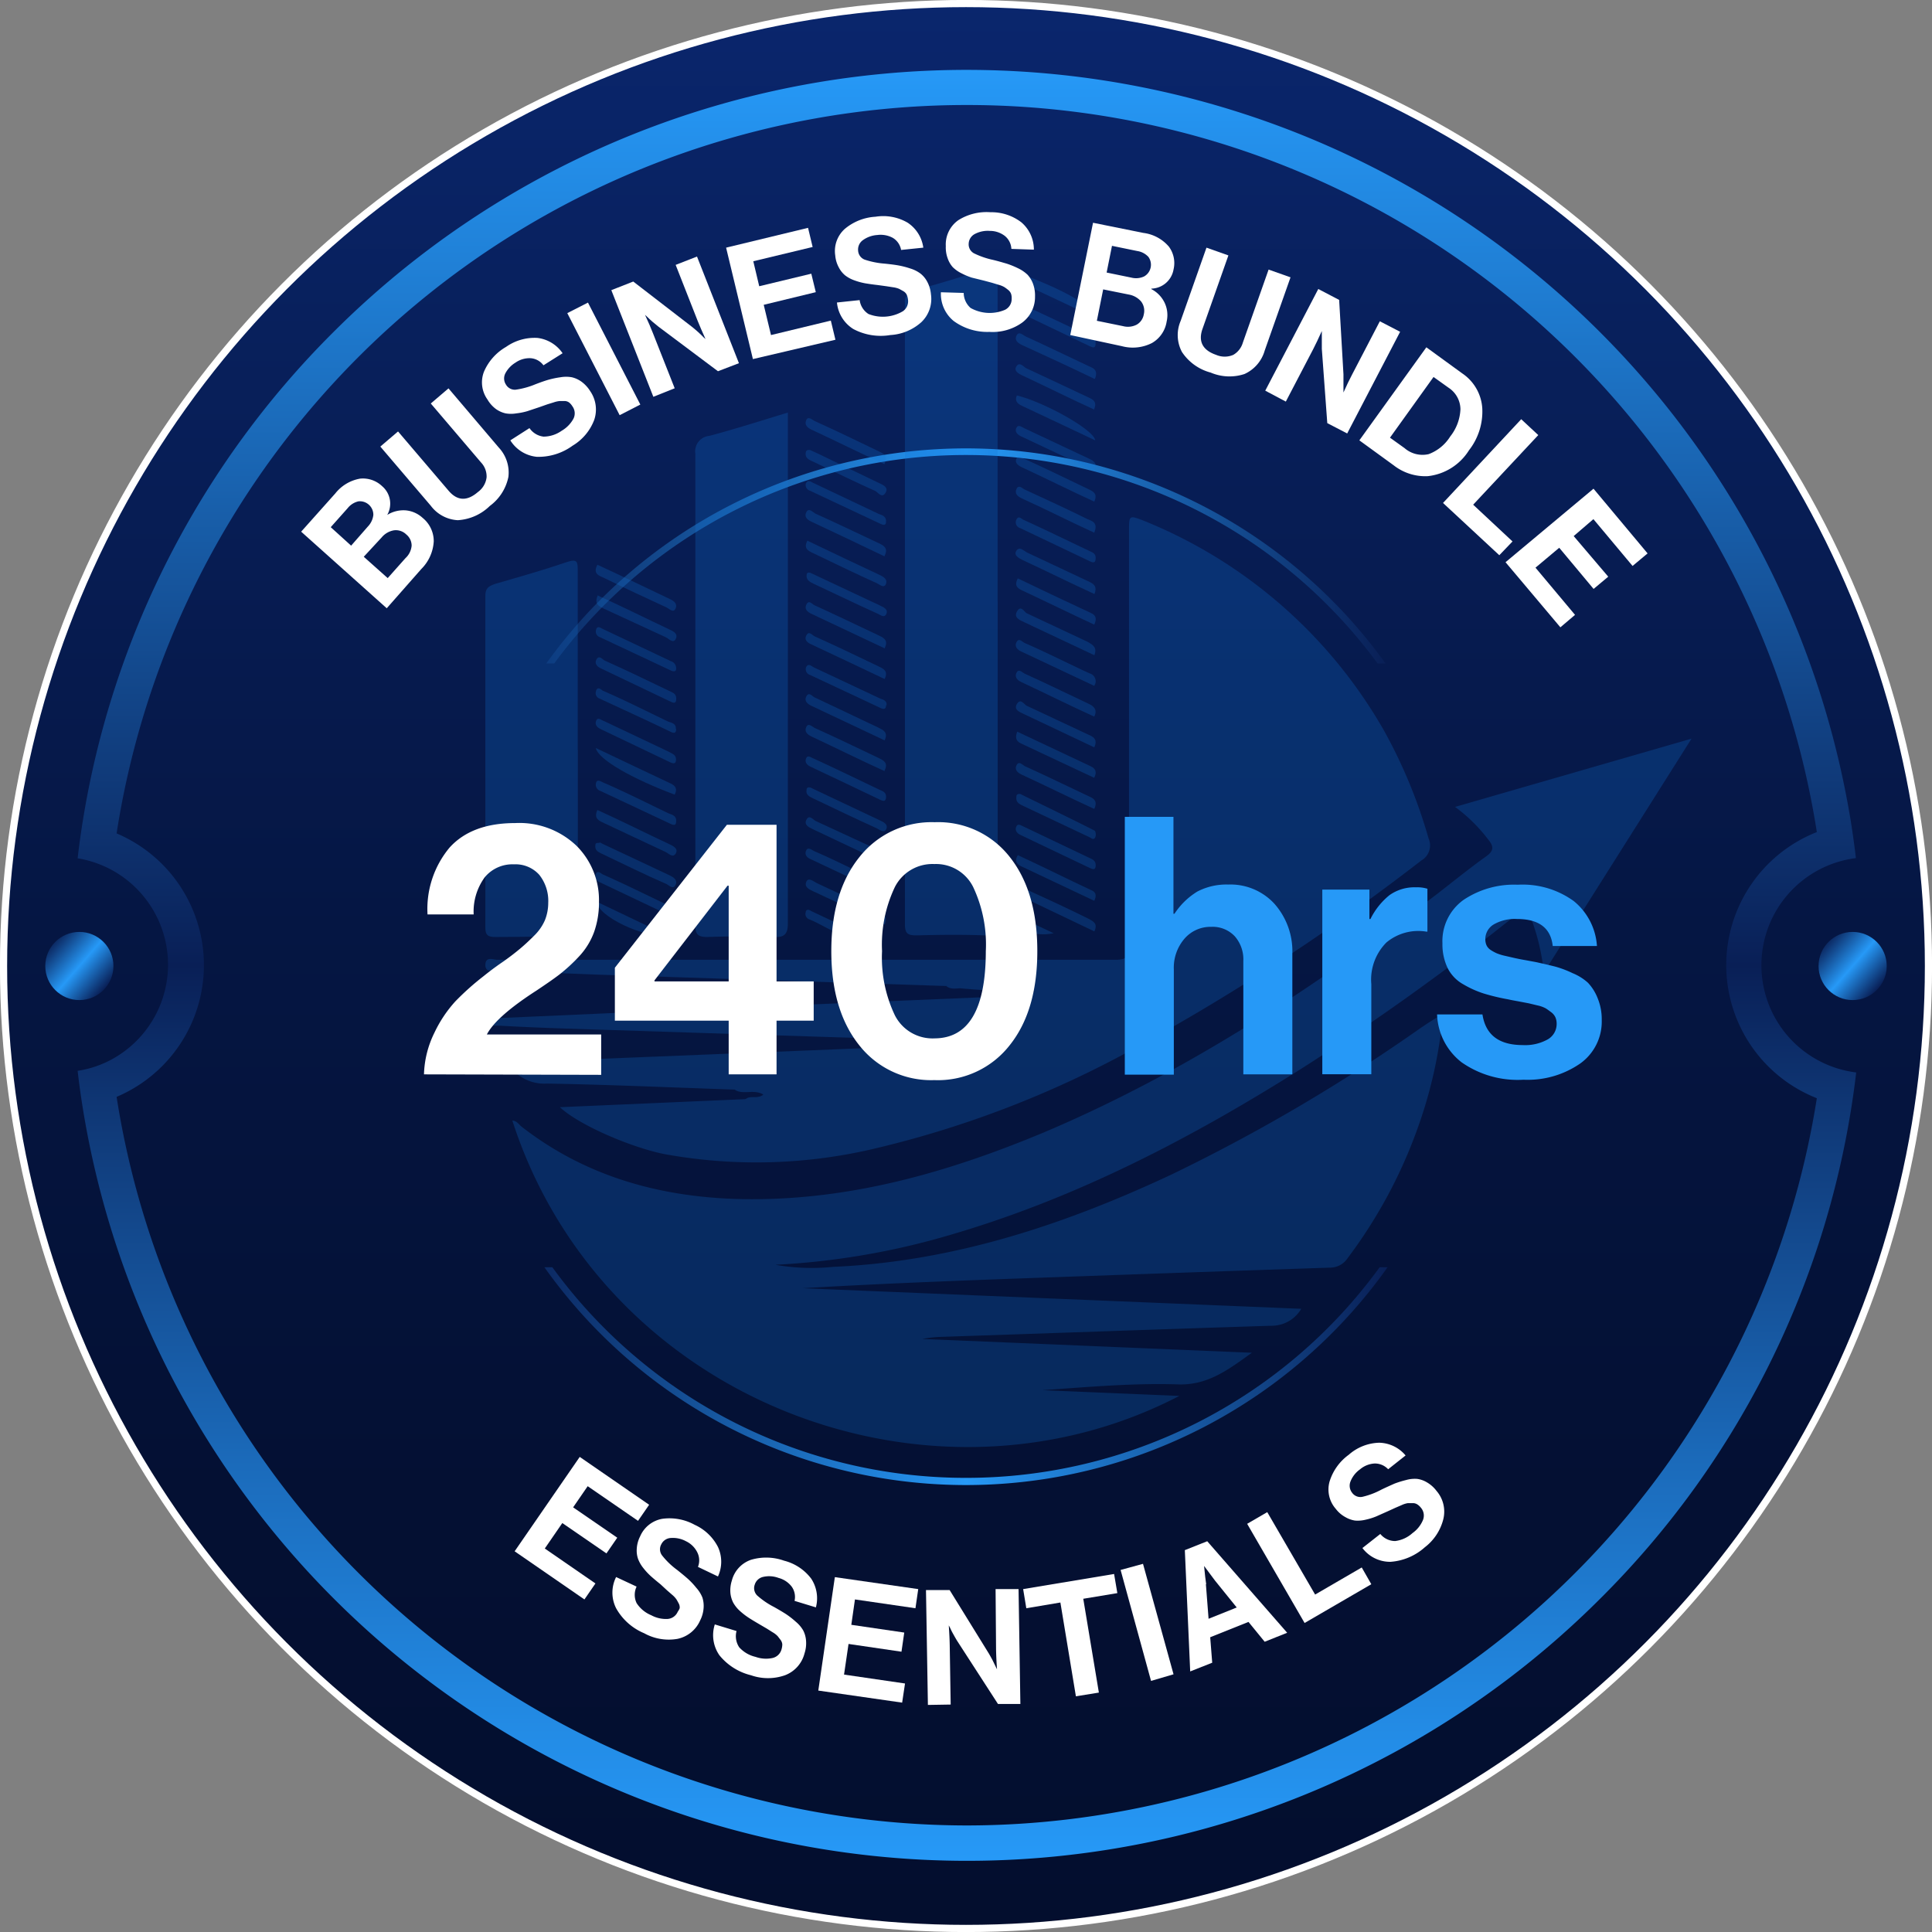 <svg xmlns="http://www.w3.org/2000/svg" xmlns:xlink="http://www.w3.org/1999/xlink" viewBox="0 0 201.82 201.82"><rect x="0" y="0" width="201.82" height="201.82" fill="#808080" stroke="none"/><defs><style>.cls-1{stroke:#fff;stroke-miterlimit:10;stroke-width:0.75px;fill:url(#Degradado_sin_nombre_74);}.cls-2{fill:url(#Degradado_sin_nombre_91);}.cls-3{fill:url(#Degradado_sin_nombre_101);}.cls-4{fill:url(#Degradado_sin_nombre_101-2);}.cls-5{fill:#fff;}.cls-6{fill:url(#Degradado_sin_nombre_101-3);}.cls-7{fill:url(#Degradado_sin_nombre_101-4);}.cls-8{opacity:0.25;}.cls-9{fill:#0e74d8;}.cls-10{fill:#2699f7;}</style><linearGradient id="Degradado_sin_nombre_74" x1="100.91" y1="0.38" x2="100.91" y2="201.45" gradientUnits="userSpaceOnUse"><stop offset="0" stop-color="#0a266d"/><stop offset="0.17" stop-color="#08205c"/><stop offset="0.48" stop-color="#051643"/><stop offset="0.77" stop-color="#041033"/><stop offset="1" stop-color="#030e2e"/></linearGradient><linearGradient id="Degradado_sin_nombre_91" x1="101" y1="194.37" x2="101" y2="7.27" gradientUnits="userSpaceOnUse"><stop offset="0" stop-color="#2699f7"/><stop offset="0.07" stop-color="#238ce6"/><stop offset="0.22" stop-color="#1b6bbb"/><stop offset="0.42" stop-color="#0f3775"/><stop offset="0.5" stop-color="#091f56"/><stop offset="0.54" stop-color="#0c2a64"/><stop offset="0.86" stop-color="#1e79cd"/><stop offset="1" stop-color="#2699f7"/></linearGradient><linearGradient id="Degradado_sin_nombre_101" x1="190.84" y1="98.58" x2="196.21" y2="103.24" gradientUnits="userSpaceOnUse"><stop offset="0" stop-color="#0c2a64"/><stop offset="0.5" stop-color="#2699f7"/><stop offset="1" stop-color="#091f56"/></linearGradient><linearGradient id="Degradado_sin_nombre_101-2" x1="5.61" y1="98.58" x2="10.98" y2="103.24" xlink:href="#Degradado_sin_nombre_101"/><linearGradient id="Degradado_sin_nombre_101-3" x1="57.07" y1="58.09" x2="144.75" y2="58.09" xlink:href="#Degradado_sin_nombre_101"/><linearGradient id="Degradado_sin_nombre_101-4" x1="56.87" y1="143.69" x2="144.95" y2="143.69" xlink:href="#Degradado_sin_nombre_101"/></defs><g id="Capa_2" data-name="Capa 2"><g id="Capa_1-2" data-name="Capa 1"><circle class="cls-1" cx="100.91" cy="100.91" r="100.54"/><path class="cls-2" d="M184,100.82a11.28,11.28,0,0,1,9.87-11.18c-.14-1.22-.31-2.43-.5-3.65A93.58,93.58,0,0,0,34.85,34.67,92.86,92.86,0,0,0,8.61,86c-.19,1.22-.36,2.44-.5,3.66a11.26,11.26,0,0,1,3.57,21,10.91,10.91,0,0,1-3.57,1.2c.14,1.23.31,2.45.5,3.66A93.57,93.57,0,0,0,167.16,167a92.78,92.78,0,0,0,26.24-51.33c.19-1.2.36-2.42.5-3.64A11.28,11.28,0,0,1,184,100.82Zm-83,89.87a90,90,0,0,1-88.82-76.11,14.94,14.94,0,0,0,0-27.52,89.88,89.88,0,0,1,177.61-.14,14.94,14.94,0,0,0,0,27.8A90,90,0,0,1,101,190.69Z"/><circle class="cls-3" cx="193.53" cy="100.91" r="3.56"/><circle class="cls-4" cx="8.29" cy="100.91" r="3.56"/><path class="cls-5" d="M53.76,162.05l6.8-9.86,7.25,5-1.16,1.68-5.26-3.62-1.52,2.21,4.61,3.17-1.13,1.64-4.61-3.17-1.83,2.66,5.29,3.65-1.15,1.67Z"/><path class="cls-5" d="M67.29,170.61A6,6,0,0,1,64.36,168a3.63,3.63,0,0,1,0-3.26l2.14,1a2,2,0,0,0,0,1.72,3.31,3.31,0,0,0,1.53,1.27,3.24,3.24,0,0,0,1.67.39,1.25,1.25,0,0,0,1.1-.76A1.62,1.62,0,0,0,71,168a.85.85,0,0,0-.1-.5c-.09-.17-.17-.32-.24-.43a2.48,2.48,0,0,0-.45-.48l-.54-.47L69,165.5c-.41-.33-.74-.61-1-.84a6.68,6.68,0,0,1-.79-.85,3.48,3.48,0,0,1-.57-1,2.72,2.72,0,0,1-.12-1.06,3.24,3.24,0,0,1,.35-1.26,3.1,3.1,0,0,1,2.3-1.83,5.45,5.45,0,0,1,3.39.62A5.09,5.09,0,0,1,75,161.6a3.67,3.67,0,0,1,0,3.08l-2.09-1a1.86,1.86,0,0,0-.07-1.52A2.53,2.53,0,0,0,71.66,161a2.89,2.89,0,0,0-1.58-.34,1.17,1.17,0,0,0-1,.66,1.06,1.06,0,0,0,.08,1.16A8,8,0,0,0,70.74,164c.46.37.84.68,1.13.94a8,8,0,0,1,.87.93,3.41,3.41,0,0,1,.63,1,2.89,2.89,0,0,1,.13,1.1,3.36,3.36,0,0,1-.36,1.3,3.32,3.32,0,0,1-2.38,1.93A5.28,5.28,0,0,1,67.29,170.61Z"/><path class="cls-5" d="M78.45,175a6.1,6.1,0,0,1-3.3-2.09,3.67,3.67,0,0,1-.48-3.22l2.27.69a2.09,2.09,0,0,0,.28,1.7,3.3,3.3,0,0,0,1.71,1,3.23,3.23,0,0,0,1.71.13,1.26,1.26,0,0,0,1-.92,1.92,1.92,0,0,0,.08-.51.89.89,0,0,0-.18-.47l-.3-.39a2.3,2.3,0,0,0-.53-.41l-.6-.38-.77-.45c-.46-.27-.83-.49-1.12-.68a7.17,7.17,0,0,1-.92-.71,3.39,3.39,0,0,1-.71-.88,2.83,2.83,0,0,1-.29-1,3.33,3.33,0,0,1,.15-1.3,3.11,3.11,0,0,1,2-2.17,5.54,5.54,0,0,1,3.45.09,5.11,5.11,0,0,1,2.84,1.88,3.72,3.72,0,0,1,.49,3L83,167.23a1.86,1.86,0,0,0-.3-1.49,2.55,2.55,0,0,0-1.38-.91,2.8,2.8,0,0,0-1.62-.1,1.18,1.18,0,0,0-.86.81,1.07,1.07,0,0,0,.26,1.13,8.34,8.34,0,0,0,1.76,1.2q.78.44,1.26.75a8.92,8.92,0,0,1,1,.78,3.45,3.45,0,0,1,.78.91,2.75,2.75,0,0,1,.3,1.07,3.39,3.39,0,0,1-.16,1.34A3.31,3.31,0,0,1,82,175,5.37,5.37,0,0,1,78.45,175Z"/><path class="cls-5" d="M85.48,176.6l1.73-11.85L95.92,166l-.29,2-6.32-.92-.38,2.65,5.53.81-.29,2-5.53-.81-.47,3.2,6.37.93-.3,2Z"/><path class="cls-5" d="M96.93,178.1l-.2-12,2.47,0,4.09,6.62c.11.19.24.42.39.7l.34.7.13.26h0c-.06-.82-.09-1.52-.1-2.07L104,166l2.4,0,.19,12-2.34,0L100,171.43c-.12-.19-.25-.42-.4-.69a7.53,7.53,0,0,1-.35-.69l-.14-.26h0c.06.83.09,1.53.1,2.09l.1,6.18Z"/><path class="cls-5" d="M107.21,168l-.33-2,9.5-1.58.34,2-3.56.59,1.63,9.8-2.4.39-1.62-9.8Z"/><path class="cls-5" d="M120.24,175.59,117.06,164l2.34-.64,3.19,11.54Z"/><path class="cls-5" d="M124.33,174.6l-.56-12.67,2.34-.93,8.35,9.56-2.35.94-1.69-2.07-4,1.6.21,2.66Zm1.64-9.11.28,3.61,2.94-1.18-2.27-2.81-1.14-1.53,0,0C125.86,164.42,125.93,165.05,126,165.49Z"/><path class="cls-5" d="M136.28,169.54l-6-10.36,2.1-1.22,5,8.61,4.87-2.83,1,1.75Z"/><path class="cls-5" d="M148.84,161.63a6,6,0,0,1-3.59,1.52,3.62,3.62,0,0,1-2.93-1.44l1.87-1.47a2,2,0,0,0,1.55.74,3.29,3.29,0,0,0,1.81-.83,3.18,3.18,0,0,0,1.08-1.33,1.25,1.25,0,0,0-.2-1.32,1.53,1.53,0,0,0-.38-.35.85.85,0,0,0-.49-.13c-.2,0-.36,0-.49,0a2.4,2.4,0,0,0-.64.2l-.65.28-.81.37-1.19.53a6.46,6.46,0,0,1-1.12.35,3.49,3.49,0,0,1-1.12.09,2.85,2.85,0,0,1-1-.36,3.11,3.11,0,0,1-1-.86,3.06,3.06,0,0,1-.65-2.86,5.41,5.41,0,0,1,2-2.79,5,5,0,0,1,3.17-1.26,3.69,3.69,0,0,1,2.77,1.33l-1.82,1.44a1.9,1.9,0,0,0-1.41-.6,2.57,2.57,0,0,0-1.53.61,2.82,2.82,0,0,0-1,1.28,1.19,1.19,0,0,0,.17,1.16,1.06,1.06,0,0,0,1.08.43,8,8,0,0,0,2-.76c.54-.26,1-.46,1.33-.61a9.81,9.81,0,0,1,1.22-.38,3.26,3.26,0,0,1,1.19-.12,2.68,2.68,0,0,1,1,.36,3.37,3.37,0,0,1,1,.89,3.31,3.31,0,0,1,.7,3A5.32,5.32,0,0,1,148.84,161.63Z"/><path class="cls-6" d="M100.91,47.53a53.37,53.37,0,0,1,43,21.78h.83a54,54,0,0,0-87.68,0h.83A53.37,53.37,0,0,1,100.91,47.53Z"/><path class="cls-7" d="M100.91,154.38a53.39,53.39,0,0,1-43.21-22h-.83a54,54,0,0,0,88.08,0h-.83A53.39,53.39,0,0,1,100.91,154.38Z"/><g class="cls-8"><path class="cls-9" d="M81,132.12a21.62,21.62,0,0,0,6,.22c12.5-.54,24.1-4.37,35.3-9.61a184.69,184.69,0,0,0,26.11-15.35c.59-.4,1.15-.77,1.8-1.15a2.11,2.11,0,0,1,.51-.12,47.85,47.85,0,0,1-2.53,11.46,51.09,51.09,0,0,1-7.41,13.85,2.2,2.2,0,0,1-1.87,1q-14.39.48-28.78,1c-8.77.31-17.53.63-26.3,1.15l52.1,2.15a3.58,3.58,0,0,1-3.14,1.77c-11.48.36-23,.78-34.44,1.16a11.79,11.79,0,0,0-2,.22l34.42,1.44c-2.57,1.86-4.71,3.46-7.87,3.3-4.62-.14-9.35.29-14,.61l14.3.6c-26,13.5-60.23.5-69.68-28.76.47,0,.69.43,1,.66,6.93,5.38,15,7.47,23.58,7.55,10.89.09,21.1-2.86,31-7,14.64-6.2,27.8-14.86,40.39-24.4,1.91-1.45,3.77-3,5.77-4.42.83-.6.78-1.05.18-1.78A16.88,16.88,0,0,0,152,84.29l24.7-7.13L161.27,101.6a22.38,22.38,0,0,0-1.37-5.77c-.34-.89-.59-1-1.38-.38A254.34,254.34,0,0,1,136,111.6c-11.46,7.24-23.39,13.47-36.47,17.32A78.15,78.15,0,0,1,81,132.12"/><path class="cls-9" d="M76.7,113.82c-6.52-.22-13-.51-19.55-.63A4.47,4.47,0,0,1,53,111l47.78-1.93c-.46-.49-1-.31-1.5-.33L58.9,107.44c-2.31-.08-4.54-.17-6.8-.3-.34,0-.9.07-.9-.43s.59-.34.91-.36l26.06-1.15,27.48-1.15a42.2,42.2,0,0,1,7.28-.37c-4.34,0-9.23-.5-14.09-.68L62.4,101.81c-3.46-.13-7-.28-10.47-.46-.44,0-1.16.33-1.23-.5,0-1,.81-.59,1.26-.59h64.56c1.15,0,1.42-.29,1.42-1.4V55.44c0-1.57,0-1.64,1.42-1.09A50.75,50.75,0,0,1,144.62,76.4a53.2,53.2,0,0,1,4.61,11.18,1.81,1.81,0,0,1-.76,2.31,225.09,225.09,0,0,1-29.94,19.61,106.89,106.89,0,0,1-26.77,10.39,53.64,53.64,0,0,1-22.35.67c-3.38-.67-8.9-3-10.92-4.9l19.34-.84a43.7,43.7,0,0,1,8.39-.51c-2.79.3-6.14-.34-9.52-.49"/><path class="cls-9" d="M104.22,62.84V96.3c0,1.08-.24,1.46-1.38,1.41-2.36-.09-4.73-.06-7.08,0-.87,0-1.23-.13-1.23-1.15q0-32.46,0-64.92a1.15,1.15,0,0,1,.93-1.28c2.53-.7,5-1.43,7.46-2.25,1.15-.37,1.29-.11,1.29,1,0,11.25,0,22.51,0,33.75"/><path class="cls-9" d="M82.3,43.1V96.44c0,1.15-.35,1.5-1.5,1.44-2.31-.09-4.62-.08-6.92,0-1,0-1.24-.29-1.24-1.25V47.42a1.63,1.63,0,0,1,1.47-1.89c2.72-.72,5.44-1.6,8.19-2.43"/><path class="cls-9" d="M60.36,78.3V96.6c0,1-.17,1.32-1.21,1.28-2.46-.08-4.93,0-7.39,0-.77,0-1.06-.17-1.06-1V62.25c0-.79.31-1,1-1.25,2.53-.73,5.07-1.45,7.59-2.31,1-.32,1.06,0,1.06.86q0,9.39,0,18.75"/><path class="cls-9" d="M114.31,65.25c-2.51-1.16-5-2.39-7.53-3.57-.58-.26-.82-.58-.46-1.26,2.55,1.22,5.08,2.43,7.65,3.62.57.26.59.65.34,1.21"/><path class="cls-9" d="M62.39,62.18c2.55,1.15,5,2.38,7.46,3.54.45.21,1,.44.75,1s-.75,0-1-.13c-2.18-1-4.33-2-6.5-3-.54-.26-1.05-.5-.67-1.35"/><path class="cls-9" d="M92.4,58.12q-3.81-1.83-7.63-3.62c-.44-.2-.8-.5-.54-1s.67,0,.94.15c2.23,1,4.42,2.06,6.64,3.1.54.25,1,.53.59,1.32"/><path class="cls-9" d="M62.24,78.14c2.72,1.29,5.27,2.51,7.83,3.71.53.26.7.58.41,1.16-4.35-1.63-8-3.66-8.24-4.87"/><path class="cls-9" d="M84.6,47l.9.41c2.06,1,4.14,2,6.22,3,.48.23,1.15.47.78,1.07s-.74,0-1.06-.19c-2.22-1-4.41-2.07-6.61-3.12-.41-.18-.76-.39-.65-.93a.26.26,0,0,1,.3-.23.28.28,0,0,1,.12,0"/><path class="cls-9" d="M70.63,76.15c0,.4-.17.49-.54.31-2.49-1.2-5-2.35-7.49-3.5a.59.59,0,0,1-.33-.77l0-.06c.23-.5.57,0,.79.06,2.3,1,4.5,2.12,6.74,3.19.36.12.84.21.8.77"/><path class="cls-9" d="M92.4,80.55c-2.53-1.15-5.06-2.41-7.6-3.6-.42-.2-.81-.49-.58-1s.65,0,.92.11c2.21,1,4.42,2.06,6.62,3.11.49.25,1.08.48.64,1.33"/><path class="cls-9" d="M114.3,81.25l-7.65-3.59c-.54-.25-.61-.63-.39-1.23l7.68,3.62c.53.25.66.62.36,1.2"/><path class="cls-9" d="M114.45,58.29c0,.54-.24.51-.6.34l-7.27-3.46a.63.63,0,0,1-.45-.77.5.5,0,0,1,.05-.13c.24-.49.57,0,.8.06,2.31,1.05,4.52,2.14,6.77,3.2.33.17.72.26.7.76"/><path class="cls-9" d="M92.41,70.93c-2.59-1.23-5.16-2.45-7.73-3.65-.42-.2-.66-.5-.46-.88.28-.59.65,0,.91.09,2.23,1,4.42,2.06,6.62,3.11.5.24,1.08.48.66,1.33"/><path class="cls-9" d="M92.4,48.49c-2.54-1.15-5.07-2.42-7.61-3.6-.46-.21-.78-.52-.57-1s.65,0,.92.11c2.21,1,4.42,2.07,6.62,3.13.49.24,1.08.47.64,1.31"/><path class="cls-9" d="M92.56,83.2c0,.52-.21.53-.61.35-2.43-1.16-4.85-2.32-7.28-3.46-.43-.2-.63-.52-.45-.9s.57,0,.8.06c2.31,1.06,4.53,2.14,6.79,3.22.33.16.74.24.75.73"/><path class="cls-9" d="M62.4,84.61c2.56,1.16,5,2.4,7.49,3.56.48.22,1,.5.69,1s-.77-.06-1.09-.19c-2.15-1-4.26-2-6.39-3-.53-.25-1.1-.46-.7-1.36"/><path class="cls-9" d="M114.31,74.86c-2.54-1.15-5.07-2.42-7.62-3.61-.48-.22-.72-.57-.49-1s.59,0,.83.12c2.23,1,4.43,2.09,6.65,3.13.55.25,1,.6.63,1.35"/><path class="cls-9" d="M70.63,85.79c0,.39-.17.46-.54.29l-7.37-3.46a.68.68,0,0,1-.43-.92c.16-.34.58,0,.81.08,2.31,1,4.5,2.12,6.75,3.19.37.14.83.25.78.82"/><path class="cls-9" d="M70.62,79.3c0,.51-.23.5-.61.33l-7.27-3.47c-.4-.19-.64-.5-.45-.9s.55,0,.8.06l6.77,3.21c.33.2.73.28.76.77"/><path class="cls-9" d="M92.42,67.73l-7.66-3.61c-.44-.21-.77-.51-.51-1s.59,0,.84.11c2.31,1.05,4.53,2.13,6.79,3.19.53.25.9.54.54,1.28"/><path class="cls-9" d="M62.42,59C65,60.19,67.49,61.4,70,62.59c.46.21.79.53.56,1s-.65,0-.94-.14c-2.17-1-4.33-2-6.48-3.06-.55-.25-1.23-.43-.75-1.37"/><path class="cls-9" d="M114.32,62.05c-2.52-1.15-5-2.39-7.46-3.53-.48-.23-1-.53-.68-1s.75,0,1.07.18c2.14,1,4.26,2,6.38,3,.54.25,1.05.48.69,1.37"/><path class="cls-9" d="M84.34,56.48c2.54,1.21,5.07,2.43,7.61,3.61.45.21.79.51.58.95s-.67,0-.94-.12c-2.22-1-4.42-2.07-6.61-3.12-.52-.24-1.08-.48-.64-1.32"/><path class="cls-9" d="M114.46,90.36c0,.55-.26.48-.62.31l-7.26-3.46c-.44-.21-.58-.57-.39-.91s.56,0,.81.08l6.61,3.15c.37.19.84.28.85.83"/><path class="cls-9" d="M70.62,69.92c0,.22-.25.27-.56.11l-7.39-3.47a.62.62,0,0,1-.4-.79c.13-.44.45-.19.67-.08l7.14,3.38a.76.76,0,0,1,.54.85"/><path class="cls-9" d="M114.32,71.65l-7.63-3.59c-.44-.2-.74-.54-.49-1s.59,0,.84.11c2.31,1,4.5,2.13,6.77,3.17a.86.86,0,0,1,.63,1,.88.88,0,0,1-.12.26"/><path class="cls-9" d="M70.64,73c0,.57-.32.42-.64.27l-7.25-3.46c-.4-.19-.65-.51-.46-.89.29-.57.66,0,.91.1,2.23,1,4.42,2.06,6.63,3.12.35.19.84.27.81.86"/><path class="cls-9" d="M92.56,92.88c0,.48-.24.46-.57.31l-7.37-3.47c-.42-.19-.59-.54-.39-.91s.59,0,.82.1c2.31,1,4.5,2.12,6.74,3.2.37.14.85.22.77.77"/><path class="cls-9" d="M106.58,82.94c2.54,1.25,5.16,2.51,7.77,3.83.11.06.16.47.08.66-.19.43-.47.07-.68,0l-7-3.31c-.39-.19-.63-.39-.58-.85,0-.24.09-.37.44-.33"/><path class="cls-9" d="M92.42,90.17l-7.57-3.58c-.41-.2-.85-.44-.63-.92.3-.67.75,0,1,.1,2.18,1,4.33,2,6.49,3,.52.29,1.09.45.69,1.35"/><path class="cls-9" d="M92.41,77.34l-7.65-3.61c-.43-.21-.79-.51-.52-1s.59,0,.85.12L91.74,76c.51.26,1.07.48.67,1.33"/><path class="cls-9" d="M70.63,95.39c0,.36-.12.51-.52.31l-7.5-3.56a.62.62,0,0,1-.39-.77.42.42,0,0,1,0-.06c.25-.5.58,0,.81.06,2.25,1,4.49,2.11,6.74,3.19.4.17.9.25.84.83"/><path class="cls-9" d="M114.31,78.07,107,74.61c-.48-.22-1.15-.48-.76-1.09s.73.06,1,.2c2.15,1,4.27,2,6.4,3,.53.23,1.07.47.67,1.35"/><path class="cls-9" d="M114.31,68.44,107,65c-.47-.23-1.15-.48-.75-1.15s.73.06,1,.21c2.14,1,4.26,2,6.39,3,.53.32,1,.56.67,1.42"/><path class="cls-9" d="M114.44,33.23c-2.57-1.25-5.14-2.45-7.64-3.62-.57-.26-.85-.56-.53-1.15,5,1.86,8,3.56,8.17,4.77"/><path class="cls-9" d="M114.32,42.79c-2.53-1.15-5-2.39-7.46-3.54-.48-.22-1-.51-.67-1s.74.07,1,.21c2.15,1,4.26,2,6.39,3,.54.24,1.09.45.69,1.35"/><path class="cls-9" d="M62.66,88l.33.17,7,3.29c.4.2.83.49.57,1s-.67,0-1-.14c-2.31-1-4.51-2.11-6.76-3.17-.35-.17-.67-.35-.61-.84,0-.26.13-.26.41-.26"/><path class="cls-9" d="M114.31,52.4c-2.52-1.15-5-2.4-7.52-3.57-.43-.2-.82-.47-.61-.93s.64,0,.91.07c2.21,1,4.41,2.08,6.61,3.13.47.23,1,.44.61,1.3"/><path class="cls-9" d="M84.71,59.87,85,60l6.92,3.25c.41.19.89.42.66.9s-.72,0-1-.09c-2.22-1-4.42-2.07-6.63-3.1-.4-.19-.77-.41-.68-.93,0-.2.16-.27.46-.17"/><path class="cls-9" d="M114.31,94.1l-7.64-3.61c-.52-.26-.69-.59-.35-1.16,2.53,1.16,5.06,2.44,7.61,3.63.54.2.66.54.38,1.14"/><path class="cls-9" d="M92.42,96.59,85,93.13c-.43-.21-1-.43-.78-1s.82,0,1.15.14c2.15,1,4.25,2,6.38,3,.57.22,1,.46.67,1.29"/><path class="cls-9" d="M114.31,97.29l-7.46-3.56c-.47-.22-.95-.47-.66-1s.67,0,.94.14c2.19,1,4.34,2,6.51,3.07.53.29,1.09.5.67,1.37"/><path class="cls-9" d="M84.72,82.29l.28.14,6.92,3.27c.41.18.88.44.66.91s-.72.06-1-.09c-2.23-1-4.44-2.08-6.64-3.12-.39-.18-.8-.38-.68-.92,0-.2.15-.29.48-.19"/><path class="cls-9" d="M114.31,84.5c-2.54-1.16-5.07-2.42-7.62-3.6-.47-.22-.73-.57-.48-1s.59,0,.83.13c2.23,1,4.43,2.09,6.65,3.13.58.24,1,.52.62,1.34"/><path class="cls-9" d="M92.56,73.65c0,.49-.29.44-.57.31L84.61,70.5a.62.62,0,0,1-.41-.78v0c.21-.49.56-.14.82,0L92,73c.3.09.67.23.61.69"/><path class="cls-9" d="M92.56,54.49c0,.46-.35.35-.6.22l-7.37-3.46a.61.61,0,0,1-.4-.77s0,0,0,0c.24-.45.57-.1.84,0l6.75,3.2c.37.14.83.25.77.85"/><path class="cls-9" d="M114.32,55.65c-2.56-1.16-5-2.42-7.57-3.58-.43-.21-.8-.49-.56-1s.64,0,.9.09c2.18,1,4.34,2,6.51,3.07.51.21,1.12.38.72,1.37"/><path class="cls-9" d="M114.41,46c-2.65-1.24-5.14-2.44-7.66-3.61-.49-.23-.76-.52-.53-1.08,2.8.67,8.06,3.57,8.19,4.69"/><path class="cls-9" d="M114.34,39.58c-2.58-1.24-5.08-2.4-7.61-3.55-.43-.21-.79-.52-.53-1s.67,0,1,.14c2.19,1,4.35,2.06,6.53,3.08.49.21,1,.4.66,1.29"/><path class="cls-9" d="M114.45,35.84c0,.55-.23.5-.6.33L106.6,32.7c-.43-.19-.6-.53-.41-.88s.56,0,.81.08c2.25,1.05,4.5,2.12,6.74,3.18.33.17.73.27.71.76"/><path class="cls-9" d="M114.29,49.17l-7.65-3.6c-.4-.2-.66-.51-.46-.89s.57-.06.83.06l6.78,3.19c.53.25.89.53.5,1.24"/><path class="cls-9" d="M76.7,113.82c3.89-.15,7.75.32,11.64.51a97.09,97.09,0,0,1-10.51.54c.51-.52,1.3,0,1.91-.53-1-.61-2.14.08-3-.52"/><path class="cls-9" d="M62.37,94.21l7.26,3.47c-2.23.4-7.28-2-7.26-3.47"/><path class="cls-9" d="M98.84,103h4.24c3.63.16,7.25.37,10.88.65-2.77.11-5.53.51-8.31.37.65-.52,1.46-.08,2.56-.49a69.11,69.11,0,0,1-7.88-.29c-.5,0-1,.15-1.49-.24"/><path class="cls-9" d="M89.94,97.62c-2.18.51-3.68-.91-5.42-1.59a.59.59,0,0,1-.34-.77l0-.07c.15-.27.39-.13.6,0Z"/><path class="cls-9" d="M110.07,97.49c-2.14.42-3.87-.41-3.77-1.78Z"/></g><path class="cls-5" d="M44.29,112.23a10.44,10.44,0,0,1,1.09-4.35,13.25,13.25,0,0,1,2.2-3.29,28.1,28.1,0,0,1,2.91-2.6c.4-.32,1-.8,1.9-1.42s1.52-1.12,1.94-1.47.91-.8,1.45-1.34a5.11,5.11,0,0,0,1.15-1.65,4.91,4.91,0,0,0,.34-1.79,4.39,4.39,0,0,0-.94-2.94,3.33,3.33,0,0,0-2.64-1.09,3.75,3.75,0,0,0-3.06,1.36,6.07,6.07,0,0,0-1.15,3.87H44.66a10,10,0,0,1,2.32-7c1.54-1.69,3.82-2.54,6.82-2.54a8.64,8.64,0,0,1,6.42,2.37,8,8,0,0,1,2.35,5.87,9.19,9.19,0,0,1-.51,3.14,7.46,7.46,0,0,1-1.6,2.58,17.35,17.35,0,0,1-2,1.84c-.58.45-1.38,1-2.41,1.69q-4.22,2.72-5.19,4.59H62.8v4.22Z"/><path class="cls-5" d="M76.12,112.23v-5.61H64.23v-5.53l11.7-14.93h5.19v16.36H85v4.1H81.12v5.61Zm-7.75-9.82v.11h7.75v-10H76Z"/><path class="cls-5" d="M97.6,112.83a9.54,9.54,0,0,1-7.85-3.65q-2.91-3.65-2.91-9.82t2.93-9.82a9.59,9.59,0,0,1,7.87-3.65,9.47,9.47,0,0,1,7.84,3.63q2.88,3.63,2.88,9.84t-2.88,9.82A9.51,9.51,0,0,1,97.6,112.83Zm0-4.36q5.37,0,5.38-9.11a14.09,14.09,0,0,0-1.32-6.7,4.33,4.33,0,0,0-4.06-2.4,4.4,4.4,0,0,0-4.12,2.4,14,14,0,0,0-1.34,6.7,14,14,0,0,0,1.34,6.7A4.41,4.41,0,0,0,97.64,108.47Z"/><path class="cls-10" d="M122.58,85.33V95.45h.11a7.57,7.57,0,0,1,2.39-2.32,6.58,6.58,0,0,1,3.22-.73,6.24,6.24,0,0,1,4.82,2A7.47,7.47,0,0,1,135,99.62v12.61h-5.12V100.38a3.65,3.65,0,0,0-.88-2.56,3.16,3.16,0,0,0-2.47-1,3.58,3.58,0,0,0-2.8,1.24,4.63,4.63,0,0,0-1.11,3.2v11h-5.12V85.33Z"/><path class="cls-10" d="M143.05,92.93V96h.11a7.4,7.4,0,0,1,2-2.5,4.51,4.51,0,0,1,2.75-.81,3.65,3.65,0,0,1,1.2.15v4.48H149a5.2,5.2,0,0,0-4.17,1.13,5.5,5.5,0,0,0-1.58,4.36v9.41h-5.12V92.93Z"/><path class="cls-10" d="M159.15,112.79a10.22,10.22,0,0,1-6.47-1.82,6.62,6.62,0,0,1-2.56-5h4.74c.33,2.14,1.73,3.2,4.21,3.2a4.82,4.82,0,0,0,2.62-.6,1.85,1.85,0,0,0,.92-1.62,1.65,1.65,0,0,0-.13-.68,1.42,1.42,0,0,0-.45-.54c-.22-.16-.4-.3-.57-.4a3.18,3.18,0,0,0-.84-.3l-.92-.22-1.1-.21c-.51-.09-.87-.16-1.07-.21a21.47,21.47,0,0,1-2.58-.62,10.43,10.43,0,0,1-2.08-.94,4,4,0,0,1-1.64-1.69,5.71,5.71,0,0,1-.55-2.58A5.3,5.3,0,0,1,152.89,94a9.47,9.47,0,0,1,5.66-1.58,9.1,9.1,0,0,1,5.85,1.71,6.59,6.59,0,0,1,2.42,4.69H162.2c-.2-1.88-1.45-2.82-3.73-2.82a4.42,4.42,0,0,0-2.42.56,1.78,1.78,0,0,0-.89,1.58,1.56,1.56,0,0,0,.13.62,1.23,1.23,0,0,0,.45.49,4.35,4.35,0,0,0,.63.34,5.07,5.07,0,0,0,.86.26l1,.23c.28.06.65.14,1.13.22l1.13.21c.8.18,1.46.33,2,.47a10.91,10.91,0,0,1,1.79.68,5.41,5.41,0,0,1,1.6,1,5,5,0,0,1,1,1.58,5.78,5.78,0,0,1,.44,2.32,5.38,5.38,0,0,1-2.24,4.53A9.63,9.63,0,0,1,159.15,112.79Z"/><path class="cls-5" d="M40.4,63.54l-8.94-8,3.57-4A4.22,4.22,0,0,1,37.61,50a2.9,2.9,0,0,1,2.31.79,2.39,2.39,0,0,1,.53,3l0,0a3.22,3.22,0,0,1,1.89-.48,3,3,0,0,1,1.81.79,3.13,3.13,0,0,1,1.16,2.45,4.42,4.42,0,0,1-1.3,2.89ZM36.68,57l1.75-2A2.08,2.08,0,0,0,39,53.79a1.41,1.41,0,0,0-1.55-1.42,2,2,0,0,0-1.12.7l-1.78,2ZM38,58.16l2.5,2.23,1.86-2.09A2,2,0,0,0,43,57a1.5,1.5,0,0,0-.55-1.16,1.55,1.55,0,0,0-1.31-.44,2.13,2.13,0,0,0-1.27.74Z"/><path class="cls-5" d="M51.17,52.85a5.22,5.22,0,0,1-3.35,1.49A3.77,3.77,0,0,1,45,52.83l-5.27-6.18,1.85-1.58,5.27,6.18q1.37,1.62,3.07.15a2.21,2.21,0,0,0,.91-1.54,2.12,2.12,0,0,0-.58-1.55L45,42.15l1.85-1.58,5.26,6.19a3.82,3.82,0,0,1,1,3.05A5,5,0,0,1,51.17,52.85Z"/><path class="cls-5" d="M59.81,46.56a6.05,6.05,0,0,1-3.73,1.16A3.68,3.68,0,0,1,53.31,46l2-1.28a2.07,2.07,0,0,0,1.47.89A3.31,3.31,0,0,0,58.67,45a3.26,3.26,0,0,0,1.21-1.22,1.24,1.24,0,0,0-.08-1.33,1.62,1.62,0,0,0-.33-.39.84.84,0,0,0-.48-.17l-.49,0a2.62,2.62,0,0,0-.65.14l-.68.21-.85.3-1.23.41a6.48,6.48,0,0,1-1.15.23,3.24,3.24,0,0,1-1.13,0,2.8,2.8,0,0,1-1-.45,3.31,3.31,0,0,1-.89-1,3.07,3.07,0,0,1-.36-2.91,5.48,5.48,0,0,1,2.3-2.58,5.17,5.17,0,0,1,3.28-.94,3.72,3.72,0,0,1,2.63,1.6l-2,1.26a1.82,1.82,0,0,0-1.33-.74,2.54,2.54,0,0,0-1.59.46A2.88,2.88,0,0,0,52.79,39a1.16,1.16,0,0,0,.06,1.17,1.07,1.07,0,0,0,1,.54,8.25,8.25,0,0,0,2.06-.56q.83-.32,1.38-.48a9.44,9.44,0,0,1,1.25-.26,3.43,3.43,0,0,1,1.2,0,2.82,2.82,0,0,1,1,.46,3.53,3.53,0,0,1,.92,1,3.37,3.37,0,0,1,.41,3A5.35,5.35,0,0,1,59.81,46.56Z"/><path class="cls-5" d="M64.73,43.37,59.26,32.71l2.16-1.1,5.47,10.65Z"/><path class="cls-5" d="M68.25,41.45,63.86,30.31l2.29-.9,6.16,4.75c.17.14.38.31.61.52s.42.39.56.54l.22.2,0,0c-.34-.75-.61-1.38-.82-1.9l-2.3-5.85,2.23-.87,4.38,11.14L75,38.78l-6.22-4.66-.62-.51c-.23-.2-.42-.38-.56-.52l-.22-.2h0c.35.76.63,1.4.83,1.92l2.27,5.75Z"/><path class="cls-5" d="M78.65,37.51l-2.8-11.64,8.56-2.07.48,2-6.2,1.49.62,2.61,5.44-1.31.47,1.93-5.44,1.32L80.54,35l6.25-1.51.48,2Z"/><path class="cls-5" d="M93,35a6.07,6.07,0,0,1-3.86-.63,3.66,3.66,0,0,1-1.71-2.77l2.37-.25a2.05,2.05,0,0,0,.92,1.45,4.1,4.1,0,0,0,3.6-.29,1.26,1.26,0,0,0,.53-1.22,1.74,1.74,0,0,0-.13-.5.88.88,0,0,0-.35-.37l-.43-.24a2.53,2.53,0,0,0-.64-.17l-.71-.11-.88-.12c-.53-.06-1-.13-1.3-.18a6.75,6.75,0,0,1-1.12-.3,3.45,3.45,0,0,1-1-.53,2.64,2.64,0,0,1-.67-.84,3.16,3.16,0,0,1-.37-1.25,3.1,3.1,0,0,1,1-2.77,5.47,5.47,0,0,1,3.21-1.27,5.06,5.06,0,0,1,3.35.62,3.72,3.72,0,0,1,1.64,2.61l-2.32.24a1.84,1.84,0,0,0-.86-1.26,2.68,2.68,0,0,0-1.63-.3,2.88,2.88,0,0,0-1.52.55,1.2,1.2,0,0,0-.48,1.08,1.07,1.07,0,0,0,.68.94,8.56,8.56,0,0,0,2.1.42c.58.06,1.07.12,1.45.19a9,9,0,0,1,1.23.32,3.44,3.44,0,0,1,1.07.54,2.66,2.66,0,0,1,.7.86,3.42,3.42,0,0,1,.38,1.3,3.35,3.35,0,0,1-1,2.9A5.29,5.29,0,0,1,93,35Z"/><path class="cls-5" d="M103.35,34.67a5.94,5.94,0,0,1-3.73-1.14,3.65,3.65,0,0,1-1.33-3l2.38.07a2.11,2.11,0,0,0,.72,1.57,4.07,4.07,0,0,0,3.6.19,1.25,1.25,0,0,0,.69-1.14,1.46,1.46,0,0,0-.06-.52.94.94,0,0,0-.3-.41,4.8,4.8,0,0,0-.39-.29,2.37,2.37,0,0,0-.61-.25l-.69-.21-.86-.23L101.51,29a6.89,6.89,0,0,1-1.07-.45,3.45,3.45,0,0,1-.92-.65A2.74,2.74,0,0,1,99,27a3.3,3.3,0,0,1-.2-1.29A3.1,3.1,0,0,1,100.11,23a5.52,5.52,0,0,1,3.35-.83,5.13,5.13,0,0,1,3.24,1.06A3.73,3.73,0,0,1,108,26.08L105.65,26a1.85,1.85,0,0,0-.69-1.36,2.55,2.55,0,0,0-1.57-.52,2.89,2.89,0,0,0-1.59.34,1.19,1.19,0,0,0-.61,1,1.06,1.06,0,0,0,.55,1,8.58,8.58,0,0,0,2,.69c.58.14,1,.27,1.42.39a8.89,8.89,0,0,1,1.18.48,3.8,3.8,0,0,1,1,.68,2.88,2.88,0,0,1,.57.94,3.53,3.53,0,0,1,.21,1.34,3.32,3.32,0,0,1-1.37,2.74A5.3,5.3,0,0,1,103.35,34.67Z"/><path class="cls-5" d="M111.8,35l2.38-11.73,5.25,1.06a4.19,4.19,0,0,1,2.67,1.43,2.88,2.88,0,0,1,.49,2.39,2.41,2.41,0,0,1-2.32,2v.05a3.12,3.12,0,0,1,1.37,1.39,3,3,0,0,1,.23,2,3.13,3.13,0,0,1-1.53,2.24,4.41,4.41,0,0,1-3.15.33Zm3.44-4.77-.66,3.28,2.74.56a2,2,0,0,0,1.43-.16,1.52,1.52,0,0,0,.73-1.06,1.59,1.59,0,0,0-.28-1.36,2.19,2.19,0,0,0-1.28-.72Zm.36-1.76,2.58.53a2,2,0,0,0,1.33-.12,1.4,1.4,0,0,0,.45-2.05,2,2,0,0,0-1.17-.61l-2.63-.54Z"/><path class="cls-5" d="M126.47,38.92a5.18,5.18,0,0,1-3-2.15,3.74,3.74,0,0,1-.14-3.24l2.7-7.66,2.29.81-2.7,7.66c-.47,1.32,0,2.24,1.42,2.73a2.26,2.26,0,0,0,1.79,0,2.17,2.17,0,0,0,1-1.28l2.69-7.63,2.29.81-2.7,7.66a3.83,3.83,0,0,1-2.11,2.44A5,5,0,0,1,126.47,38.92Z"/><path class="cls-5" d="M132.17,40.81l5.54-10.62,2.18,1.14.45,7.77c0,.22,0,.49,0,.8s0,.57,0,.77V41l0,0c.34-.76.64-1.38.9-1.87l2.9-5.57,2.12,1.1-5.53,10.62-2.08-1.08-.57-7.76c0-.22,0-.48,0-.79s0-.57,0-.77v-.3l0,0c-.34.77-.65,1.39-.9,1.89l-2.86,5.48Z"/><path class="cls-5" d="M142,46l7-9.72L152.74,39a4.75,4.75,0,0,1,2.1,3.63,6.57,6.57,0,0,1-1.39,4.41,5.81,5.81,0,0,1-4.3,2.7,5.35,5.35,0,0,1-3.56-1.13Zm3.2-.28,1.52,1.09a2.86,2.86,0,0,0,2.52.63,4.51,4.51,0,0,0,2.25-1.84,4.92,4.92,0,0,0,1.07-2.85,2.72,2.72,0,0,0-1.23-2.24l-1.58-1.13Z"/><path class="cls-5" d="M150.74,52.54l8.17-8.75,1.78,1.66-6.8,7.27L158,56.56,156.62,58Z"/><path class="cls-5" d="M157.27,58.73l9.19-7.68,5.65,6.76-1.57,1.31-4.09-4.89L164.39,56,168,60.24l-1.53,1.28-3.59-4.3-2.48,2.08,4.13,4.93L163,65.53Z"/></g></g></svg>